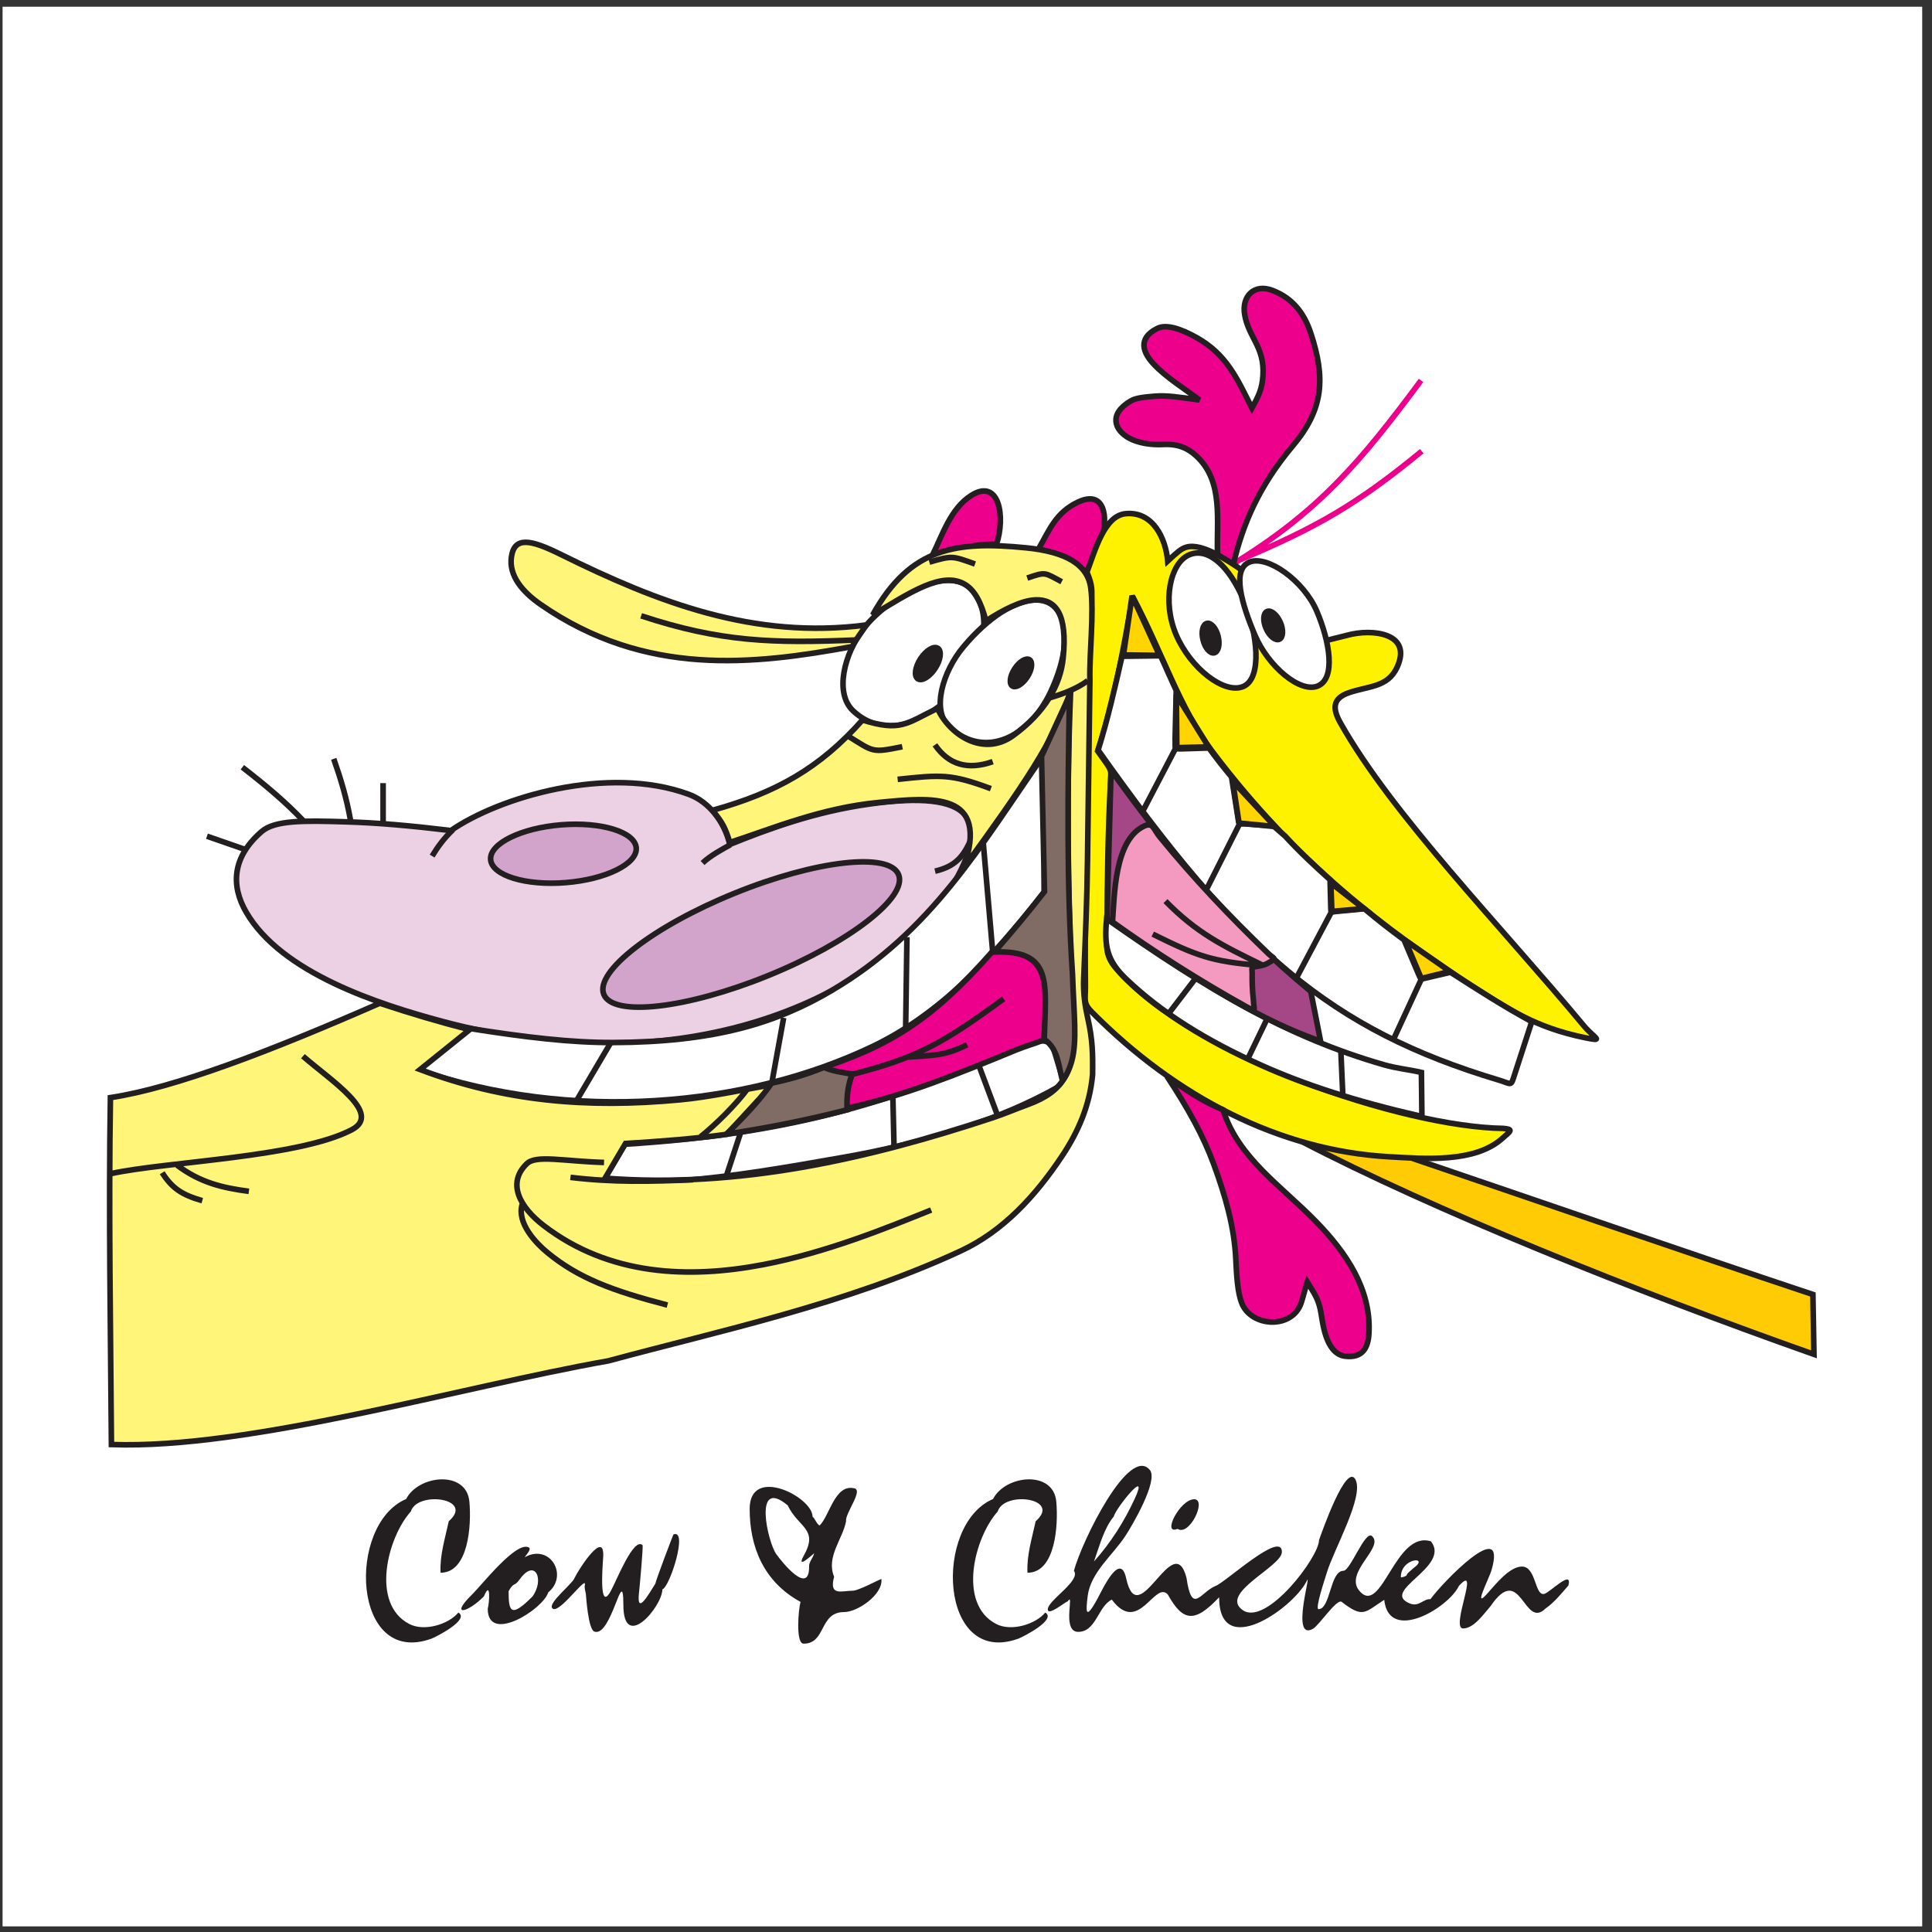 <?xml version="1.0" encoding="UTF-8"?>
<svg xmlns="http://www.w3.org/2000/svg" xmlns:xlink="http://www.w3.org/1999/xlink" width="194pt" height="194pt" viewBox="0 0 194 194" version="1.1">
<rect x="0" y="0" width="194" height="194" fill="#333333" stroke="none"/>
<g id="surface1">
<path style=" stroke:none;fill-rule:evenodd;fill:rgb(100%,100%,100%);fill-opacity:1;" d="M 0.258 0.676 L 193.016 0.676 L 193.016 193.434 L 0.258 193.434 L 0.258 0.676 "/>
<path style="fill:none;stroke-width:5.638;stroke-linecap:butt;stroke-linejoin:miter;stroke:rgb(92.499%,0%,54.9%);stroke-opacity:1;stroke-miterlimit:2.613;" d="M 1238.737 1374.036 C 1325.09 1426.919 1366.783 1477.106 1426.942 1557.975 M 1245.529 1378.062 C 1322.123 1410.23 1363.66 1434.268 1427.645 1486.917 " transform="matrix(0.1,0,0,-0.1,0,194)"/>
<path style=" stroke:none;fill-rule:evenodd;fill:rgb(92.499%,0%,54.9%);fill-opacity:1;" d="M 104.32 55.262 C 105.465 53.246 106.086 51.566 108.281 50.516 C 112.004 48.734 111.461 54.551 109.129 57.453 C 107.898 57.027 106.746 55.516 104.32 55.262 "/>
<path style="fill:none;stroke-width:5.638;stroke-linecap:butt;stroke-linejoin:miter;stroke:rgb(13.699%,12.199%,12.5%);stroke-opacity:1;stroke-miterlimit:2.613;" d="M 1042.567 1388.224 C 1054.005 1408.393 1060.213 1425.161 1082.191 1435.714 C 1119.356 1453.537 1113.93 1395.338 1090.624 1366.297 C 1078.327 1370.557 1066.81 1385.683 1042.567 1388.224 Z M 1042.567 1388.224 " transform="matrix(0.1,0,0,-0.1,0,194)"/>
<path style=" stroke:none;fill-rule:evenodd;fill:rgb(100%,79.599%,1.599%);fill-opacity:1;" d="M 141.688 116.285 C 155.039 120.812 168.777 125.57 182.152 130.023 L 182.258 136.031 C 163.984 129.578 143.945 121.516 130.762 114.652 L 141.688 116.285 "/>
<path style="fill:none;stroke-width:5.638;stroke-linecap:butt;stroke-linejoin:miter;stroke:rgb(13.699%,12.199%,12.5%);stroke-opacity:1;stroke-miterlimit:2.613;" d="M 1416.011 777.62 C 1549.485 732.319 1686.745 684.712 1820.413 640.154 L 1821.467 580.039 C 1638.844 644.609 1438.576 725.283 1306.82 793.958 Z M 1416.011 777.62 " transform="matrix(0.1,0,0,-0.1,0,194)"/>
<path style=" stroke:none;fill-rule:evenodd;fill:rgb(100%,94.899%,0%);fill-opacity:1;" d="M 133.238 64.398 L 135.379 63.863 C 137.91 63.172 141.965 63.656 140.363 67.098 C 139.422 69.121 137.477 68.949 135.508 69.641 C 133.867 70.215 133.875 71.238 134.676 72.656 C 139.879 81.891 150.793 93.027 159.148 103.07 C 160.168 104.293 161.324 104.684 159.215 104.246 C 154.281 103.219 151.656 101.5 147.031 98.488 C 136.77 91.801 128.906 84.953 121.719 75.422 C 118.555 71.223 116.766 65.586 113.809 60.004 C 112.848 65.352 111.973 70.453 110.289 75.484 L 111.137 76.672 C 111.758 77.539 111.625 77.645 111.574 78.723 C 111.34 83.492 111.242 88.258 111.258 93.027 C 111.227 94.895 110.895 95.852 112.137 97.297 C 119.742 106.137 141.039 113.223 151.023 113.355 C 152.141 113.445 151.762 113.633 150.938 114.367 C 148.168 116.828 143.18 116.406 139.562 116.203 C 128.57 115.582 118.211 110.234 109.715 101.688 C 108.809 100.781 109.062 100.43 109.055 99.148 C 108.957 86.305 109.105 73.719 109.656 60.867 C 109.723 59.363 109.801 58.914 109.203 57.535 C 110.047 55.324 110.953 51.871 113.094 51.668 C 115.852 51.406 117.121 54.152 117.328 56.418 C 118.277 55.551 118.648 55.188 119.203 55.027 C 122.375 54.098 130.512 62.238 133.238 64.398 "/>
<path style="fill:none;stroke-width:5.638;stroke-linecap:butt;stroke-linejoin:miter;stroke:rgb(13.699%,12.199%,12.5%);stroke-opacity:1;stroke-miterlimit:2.613;" d="M 1331.571 1296.801 L 1352.964 1302.156 C 1378.261 1309.075 1418.783 1304.228 1402.777 1269.793 C 1393.369 1249.546 1373.928 1251.266 1354.252 1244.348 C 1337.856 1238.602 1337.934 1228.322 1345.937 1214.173 C 1397.936 1121.774 1507.01 1010.339 1590.514 909.848 C 1600.703 897.614 1612.259 893.706 1591.178 898.083 C 1541.872 908.363 1515.638 925.561 1469.416 955.696 C 1366.862 1022.612 1288.277 1091.13 1216.445 1186.539 C 1184.824 1228.518 1166.944 1284.919 1137.392 1340.773 C 1127.789 1287.264 1119.044 1236.179 1102.218 1185.875 L 1110.69 1173.993 C 1116.897 1165.316 1115.57 1164.221 1115.062 1153.472 C 1112.72 1105.748 1111.744 1058.063 1111.9 1010.339 C 1111.588 991.656 1108.269 982.08 1120.684 967.618 C 1196.731 879.166 1409.531 808.263 1509.314 806.934 C 1520.479 806.035 1516.692 804.159 1508.455 796.811 C 1480.776 772.187 1430.924 776.408 1394.774 778.44 C 1284.919 784.655 1181.389 838.164 1096.441 923.685 C 1087.423 932.714 1089.96 936.271 1089.882 949.091 C 1088.906 1077.606 1090.39 1203.542 1095.894 1332.135 C 1096.558 1347.144 1097.338 1351.678 1091.405 1365.476 C 1099.798 1387.599 1108.855 1422.151 1130.287 1424.183 C 1157.809 1426.802 1170.497 1399.325 1172.566 1376.655 C 1182.052 1385.332 1185.761 1388.967 1191.305 1390.569 C 1223.004 1399.872 1304.322 1318.416 1331.571 1296.801 Z M 1331.571 1296.801 " transform="matrix(0.1,0,0,-0.1,0,194)"/>
<path style=" stroke:none;fill-rule:evenodd;fill:rgb(92.499%,0%,54.9%);fill-opacity:1;" d="M 123.926 56.73 C 124.859 52.73 126.516 48.871 129.895 44.859 C 133.02 41.148 133.18 38.027 131.703 33.562 C 131.082 31.68 129.984 30.074 127.844 29.258 C 126.023 28.562 124.746 29.828 125.059 31.684 C 125.445 33.984 127.07 34.918 126.898 37.773 C 126.816 39.18 126.441 39.883 125.789 41.07 C 124.27 38.027 123.219 35.656 120.184 33.969 C 118.637 33.109 117.172 32.617 116.262 33.082 C 114.242 34.109 114.879 35.539 115.902 36.645 C 117.133 37.973 119.062 39.156 120.512 40.258 C 118.516 39.984 117.27 39.77 115.961 39.883 C 114.809 39.98 114.102 40.066 113.613 40.352 C 111.336 41.684 111.992 43.301 113.461 44.094 C 114.367 44.582 115.672 44.785 116.875 44.723 C 118.387 44.645 119.363 45.105 120.195 45.871 C 122.977 48.43 122.203 52.375 122.34 55.781 L 123.926 56.73 "/>
<path style="fill:none;stroke-width:5.638;stroke-linecap:butt;stroke-linejoin:miter;stroke:rgb(13.699%,12.199%,12.5%);stroke-opacity:1;stroke-miterlimit:2.613;" d="M 1238.502 1373.528 C 1247.833 1413.552 1264.385 1452.169 1298.153 1492.311 C 1329.384 1529.442 1330.985 1560.672 1316.228 1605.387 C 1310.021 1624.187 1299.051 1640.252 1277.658 1648.421 C 1259.466 1655.378 1246.739 1642.714 1249.824 1624.148 C 1253.688 1601.127 1269.928 1591.785 1268.211 1563.174 C 1267.391 1549.142 1263.643 1542.145 1257.124 1530.224 C 1241.938 1560.672 1231.436 1584.398 1201.103 1601.283 C 1185.644 1609.882 1171.004 1614.807 1161.947 1610.155 C 1141.764 1599.876 1148.089 1585.531 1158.356 1574.509 C 1170.614 1561.22 1189.899 1549.376 1204.383 1538.354 C 1184.434 1541.09 1171.98 1543.24 1158.902 1542.106 C 1147.386 1541.129 1140.32 1540.269 1135.44 1537.416 C 1112.681 1524.088 1119.239 1507.906 1133.918 1499.971 C 1142.975 1495.086 1156.014 1493.014 1168.037 1493.679 C 1183.145 1494.46 1192.905 1489.848 1201.259 1482.148 C 1229.016 1456.586 1221.286 1417.109 1222.614 1383.026 Z M 1238.502 1373.528 " transform="matrix(0.1,0,0,-0.1,0,194)"/>
<path style=" stroke:none;fill-rule:evenodd;fill:rgb(100%,100%,100%);fill-opacity:1;" d="M 119.48 55.797 C 121.402 54.98 123.52 56.969 124.945 60.312 C 126.371 63.652 126.844 68.191 124.922 69.008 C 123.004 69.824 119.598 67.16 118.172 63.816 C 116.746 60.477 117.559 56.613 119.48 55.797 "/>
<path style="fill:none;stroke-width:5.638;stroke-linecap:butt;stroke-linejoin:miter;stroke:rgb(13.699%,12.199%,12.5%);stroke-opacity:1;stroke-miterlimit:2.613;" d="M 1194.076 1382.869 C 1213.283 1391.038 1234.481 1371.143 1248.691 1337.686 C 1262.941 1304.267 1267.664 1258.849 1248.457 1250.68 C 1229.289 1242.472 1195.247 1269.168 1180.998 1302.625 C 1166.788 1336.044 1174.908 1374.7 1194.076 1382.869 Z M 1194.076 1382.869 " transform="matrix(0.1,0,0,-0.1,0,194)"/>
<path style=" stroke:none;fill-rule:evenodd;fill:rgb(100%,100%,100%);fill-opacity:1;" d="M 125.516 56.535 C 127.301 55.773 130.988 58.363 132.312 61.469 C 133.633 64.57 134.203 68.195 132.422 68.953 C 130.637 69.715 127.422 66.988 126.102 63.887 C 124.777 60.781 123.73 57.293 125.516 56.535 "/>
<path style="fill:none;stroke-width:5.638;stroke-linecap:butt;stroke-linejoin:miter;stroke:rgb(13.699%,12.199%,12.5%);stroke-opacity:1;stroke-miterlimit:2.613;" d="M 1254.391 1375.482 C 1272.232 1383.104 1309.084 1357.19 1322.318 1326.116 C 1335.513 1295.082 1341.213 1258.81 1323.411 1251.227 C 1305.571 1243.605 1273.442 1270.887 1260.247 1301.922 C 1247.013 1332.995 1236.589 1367.899 1254.391 1375.482 Z M 1254.391 1375.482 " transform="matrix(0.1,0,0,-0.1,0,194)"/>
<path style=" stroke:none;fill-rule:evenodd;fill:rgb(13.699%,12.199%,12.5%);fill-opacity:1;" d="M 121.258 62.68 C 121.676 62.574 122.184 63.152 122.387 63.965 C 122.594 64.777 122.422 65.523 122.008 65.629 C 121.59 65.734 121.086 65.156 120.879 64.348 C 120.672 63.535 120.844 62.785 121.258 62.68 "/>
<path style="fill:none;stroke-width:5.638;stroke-linecap:butt;stroke-linejoin:miter;stroke:rgb(13.699%,12.199%,12.5%);stroke-opacity:1;stroke-miterlimit:2.613;" d="M 1211.878 1313.999 C 1216.016 1315.055 1221.091 1309.27 1223.121 1301.14 C 1225.19 1293.01 1223.472 1285.545 1219.334 1284.489 C 1215.157 1283.434 1210.082 1289.219 1208.052 1297.349 C 1205.983 1305.479 1207.701 1312.944 1211.878 1313.999 Z M 1211.878 1313.999 " transform="matrix(0.1,0,0,-0.1,0,194)"/>
<path style=" stroke:none;fill-rule:evenodd;fill:rgb(13.699%,12.199%,12.5%);fill-opacity:1;" d="M 127.309 61.484 C 127.703 61.312 128.297 61.797 128.637 62.562 C 128.973 63.328 128.93 64.098 128.535 64.27 C 128.145 64.441 127.547 63.957 127.211 63.188 C 126.871 62.422 126.914 61.656 127.309 61.484 "/>
<path style="fill:none;stroke-width:5.638;stroke-linecap:butt;stroke-linejoin:miter;stroke:rgb(13.699%,12.199%,12.5%);stroke-opacity:1;stroke-miterlimit:2.613;" d="M 1272.31 1325.96 C 1276.253 1327.719 1282.187 1322.833 1285.583 1315.172 C 1288.94 1307.511 1288.511 1299.811 1284.568 1298.091 C 1280.664 1296.372 1274.691 1301.218 1271.334 1308.918 C 1267.937 1316.579 1268.406 1324.24 1272.31 1325.96 Z M 1272.31 1325.96 " transform="matrix(0.1,0,0,-0.1,0,194)"/>
<path style=" stroke:none;fill-rule:evenodd;fill:rgb(100%,100%,100%);fill-opacity:1;" d="M 111.191 92.32 C 121.426 99.527 129.426 104.215 139.07 106.977 C 140.348 107.344 141.461 107.43 142.816 107.738 L 142.867 112.16 C 136.066 110.598 131.141 108.988 126.781 107.043 C 121.16 104.535 116.688 101.734 113.156 98.367 C 111.223 96.527 110.922 95.078 111.191 92.32 "/>
<path style="fill:none;stroke-width:5.638;stroke-linecap:butt;stroke-linejoin:miter;stroke:rgb(13.699%,12.199%,12.5%);stroke-opacity:1;stroke-miterlimit:2.613;" d="M 1111.236 1017.374 C 1213.518 945.299 1293.508 898.396 1389.855 870.762 C 1402.621 867.088 1413.747 866.228 1427.293 863.14 L 1427.801 818.895 C 1359.835 834.529 1310.607 850.633 1267.04 870.098 C 1210.863 895.191 1166.203 923.216 1130.873 956.908 C 1111.549 975.318 1108.543 989.819 1111.236 1017.374 Z M 1111.236 1017.374 " transform="matrix(0.1,0,0,-0.1,0,194)"/>
<path style="fill:none;stroke-width:5.638;stroke-linecap:butt;stroke-linejoin:miter;stroke:rgb(13.699%,12.199%,12.5%);stroke-opacity:1;stroke-miterlimit:2.613;" d="M 1200.362 957.377 L 1174.01 922.903 M 1272.154 916.532 L 1253.415 877.719 M 1346.405 884.638 L 1348.396 840.001 " transform="matrix(0.1,0,0,-0.1,0,194)"/>
<path style=" stroke:none;fill-rule:evenodd;fill:rgb(100%,100%,100%);fill-opacity:1;" d="M 152.195 107.906 L 153.906 102.645 C 151.148 101.16 148.496 99.457 145.738 97.688 L 143.262 98.266 C 142.676 98.402 142.805 98.445 142.531 97.887 L 141.062 94.434 C 139.738 93.461 138.41 92.426 137.086 91.312 L 134.266 91.578 C 133.719 91.633 133.727 91.785 133.711 91.211 L 133.641 88.406 C 132.137 87.055 130.633 85.668 129.129 84.031 L 127.93 82.992 L 125.051 82.793 C 124.297 82.852 124.5 82.664 124.344 81.914 L 123.734 78.086 C 122.98 77.184 122.223 76.223 121.465 75.18 L 118.852 75.262 C 117.844 75.293 118.129 75.242 118.07 74.273 L 118.18 69.418 C 117.922 68.836 117.656 68.246 117.379 67.645 C 117.105 67.047 116.898 66.543 116.605 65.926 L 112.734 65.977 C 111.996 69.191 111.312 72.246 110.332 75.391 C 124.633 95.602 133.613 103.426 150.637 108.523 C 151.922 108.906 151.777 109.195 152.195 107.906 "/>
<path style="fill:none;stroke-width:5.638;stroke-linecap:butt;stroke-linejoin:miter;stroke:rgb(13.699%,12.199%,12.5%);stroke-opacity:1;stroke-miterlimit:2.613;" d="M 1521.025 861.46 L 1538.124 914.109 C 1510.563 928.961 1484.056 946.042 1456.494 963.709 L 1431.744 957.924 C 1425.888 956.556 1427.176 956.126 1424.444 961.716 L 1409.804 996.268 C 1396.531 1006 1383.258 1016.358 1370.024 1027.498 L 1341.838 1024.801 C 1336.372 1024.293 1336.45 1022.768 1336.294 1028.514 L 1335.592 1056.578 C 1320.562 1070.102 1305.532 1083.977 1290.502 1100.354 L 1278.517 1110.751 L 1249.745 1112.745 C 1242.211 1112.158 1244.241 1114.034 1242.679 1121.539 L 1236.628 1159.843 C 1229.055 1168.872 1221.481 1178.488 1213.908 1188.924 L 1187.791 1188.103 C 1177.758 1187.79 1180.569 1188.298 1179.983 1197.992 L 1181.115 1246.576 C 1178.539 1252.4 1175.845 1258.302 1173.073 1264.321 C 1170.341 1270.301 1168.272 1275.343 1165.344 1281.519 L 1126.696 1281.011 C 1119.317 1248.843 1112.446 1218.277 1102.648 1186.813 C 1245.568 984.581 1335.318 906.291 1505.488 855.284 C 1518.293 851.453 1516.848 848.561 1521.025 861.46 Z M 1521.025 861.46 " transform="matrix(0.1,0,0,-0.1,0,194)"/>
<path style="fill:none;stroke-width:5.638;stroke-linecap:butt;stroke-linejoin:miter;stroke:rgb(13.699%,12.199%,12.5%);stroke-opacity:1;stroke-miterlimit:2.613;" d="M 1180.608 1188.806 L 1147.503 1125.448 M 1244.827 1112.94 L 1210.98 1045.907 M 1336.841 1024.097 L 1301.706 957.846 M 1427.254 956.869 L 1398.834 895.425 " transform="matrix(0.1,0,0,-0.1,0,194)"/>
<path style=" stroke:none;fill-rule:evenodd;fill:rgb(100%,83.099%,0%);fill-opacity:1;" d="M 112.879 65.844 L 113.746 59.906 L 116.5 65.891 L 112.879 65.844 "/>
<path style="fill:none;stroke-width:5.638;stroke-linecap:butt;stroke-linejoin:miter;stroke:rgb(13.699%,12.199%,12.5%);stroke-opacity:1;stroke-miterlimit:2.613;" d="M 1128.101 1282.379 L 1136.768 1341.751 L 1164.29 1281.871 Z M 1128.101 1282.379 " transform="matrix(0.1,0,0,-0.1,0,194)"/>
<path style=" stroke:none;fill-rule:evenodd;fill:rgb(100%,83.099%,0%);fill-opacity:1;" d="M 118.191 69.848 L 118.238 75.152 L 121.43 75.059 L 118.191 69.848 "/>
<path style="fill:none;stroke-width:5.638;stroke-linecap:butt;stroke-linejoin:miter;stroke:rgb(13.699%,12.199%,12.5%);stroke-opacity:1;stroke-miterlimit:2.613;" d="M 1181.194 1242.276 L 1181.701 1189.197 L 1213.557 1190.135 Z M 1181.194 1242.276 " transform="matrix(0.1,0,0,-0.1,0,194)"/>
<path style=" stroke:none;fill-rule:evenodd;fill:rgb(100%,83.099%,0%);fill-opacity:1;" d="M 123.855 78.516 L 124.492 82.715 L 128.105 83.066 L 123.855 78.516 "/>
<path style="fill:none;stroke-width:5.638;stroke-linecap:butt;stroke-linejoin:miter;stroke:rgb(13.699%,12.199%,12.5%);stroke-opacity:1;stroke-miterlimit:2.613;" d="M 1237.8 1155.544 L 1244.163 1113.526 L 1280.274 1110.009 Z M 1237.8 1155.544 " transform="matrix(0.1,0,0,-0.1,0,194)"/>
<path style=" stroke:none;fill-rule:evenodd;fill:rgb(100%,83.099%,0%);fill-opacity:1;" d="M 133.711 88.727 L 133.816 91.578 L 137.023 91.297 L 133.711 88.727 "/>
<path style="fill:none;stroke-width:5.638;stroke-linecap:butt;stroke-linejoin:miter;stroke:rgb(13.699%,12.199%,12.5%);stroke-opacity:1;stroke-miterlimit:2.613;" d="M 1336.294 1053.373 L 1337.387 1024.84 L 1369.399 1027.654 Z M 1336.294 1053.373 " transform="matrix(0.1,0,0,-0.1,0,194)"/>
<path style=" stroke:none;fill-rule:evenodd;fill:rgb(100%,83.099%,0%);fill-opacity:1;" d="M 141.18 94.469 L 142.797 98.309 L 145.688 97.605 L 141.18 94.469 "/>
<path style="fill:none;stroke-width:5.638;stroke-linecap:butt;stroke-linejoin:miter;stroke:rgb(13.699%,12.199%,12.5%);stroke-opacity:1;stroke-miterlimit:2.613;" d="M 1410.936 995.916 L 1427.137 957.494 L 1455.987 964.53 Z M 1410.936 995.916 " transform="matrix(0.1,0,0,-0.1,0,194)"/>
<path style=" stroke:none;fill-rule:evenodd;fill:rgb(92.499%,0%,54.9%);fill-opacity:1;" d="M 117.246 108.121 C 119.379 111.359 120.887 114.059 121.969 117 C 123.102 120.09 124.016 123.23 124.168 126.465 C 124.254 128.293 124.355 129.77 124.738 130.816 C 125.645 133.324 129.852 133.559 130.738 130.848 C 130.926 130.285 131.09 129.594 131.352 128.773 C 131.641 129.238 131.871 129.613 132.051 129.926 C 132.746 131.133 132.699 132.004 132.977 133.277 C 133.352 135.023 134.066 136.074 135.105 136.211 C 136.914 136.453 137.465 135.363 137.543 133.945 C 137.789 129.539 135.289 125.84 132.211 122.688 C 128.754 119.141 124.414 116.324 122.887 111.488 C 120.852 110.664 118.969 109.414 117.246 108.121 "/>
<path style="fill:none;stroke-width:5.638;stroke-linecap:butt;stroke-linejoin:miter;stroke:rgb(13.699%,12.199%,12.5%);stroke-opacity:1;stroke-miterlimit:2.613;" d="M 1171.746 859.31 C 1193.022 826.907 1208.169 799.899 1218.944 770.467 C 1230.265 739.55 1239.439 708.124 1240.923 675.761 C 1241.782 657.469 1242.797 642.694 1246.622 632.219 C 1255.679 607.126 1297.724 604.781 1306.625 631.906 C 1308.46 637.535 1310.099 644.453 1312.715 652.661 C 1315.604 648.01 1317.907 644.258 1319.703 641.131 C 1326.652 629.053 1326.183 620.376 1328.955 607.595 C 1332.703 590.162 1339.847 579.609 1350.231 578.241 C 1368.306 575.818 1373.771 586.723 1374.591 600.911 C 1377.09 645 1352.066 682.015 1321.303 713.557 C 1286.754 749.048 1243.382 777.229 1228.118 825.618 C 1207.818 833.865 1188.962 846.372 1171.746 859.31 Z M 1171.746 859.31 " transform="matrix(0.1,0,0,-0.1,0,194)"/>
<path style=" stroke:none;fill-rule:evenodd;fill:rgb(64.699%,27.8%,52.499%);fill-opacity:1;" d="M 132.688 104.605 L 131.699 99.609 C 124.066 93.34 117.941 86.203 111.633 77.418 L 111.227 92.289 C 118.496 97.094 124.926 101.891 132.688 104.605 "/>
<path style="fill:none;stroke-width:5.638;stroke-linecap:butt;stroke-linejoin:miter;stroke:rgb(13.699%,12.199%,12.5%);stroke-opacity:1;stroke-miterlimit:2.613;" d="M 1326.066 894.487 L 1316.189 944.479 C 1239.908 1007.212 1178.695 1078.622 1115.648 1166.527 L 1111.588 1017.726 C 1184.239 969.65 1248.496 921.652 1326.066 894.487 Z M 1326.066 894.487 " transform="matrix(0.1,0,0,-0.1,0,194)"/>
<path style=" stroke:none;fill-rule:evenodd;fill:rgb(95.699%,60.399%,75.699%);fill-opacity:1;" d="M 114.953 83.02 C 111.977 84.414 111.977 89.953 111.777 92.637 C 115.891 95.59 120.605 98.586 125.281 101.176 C 126.293 101.734 125.969 101.477 125.934 100.434 C 125.828 99.547 125.805 98.664 125.812 97.781 C 125.816 97.32 125.664 97.191 126.129 97.125 C 126.914 97.004 127.152 96.938 127.66 96.617 C 128.27 96.238 127.957 96.316 127.453 95.836 C 123.441 91.969 120.035 88.387 116.508 84.082 C 115.887 83.324 115.855 82.594 114.953 83.02 "/>
<path style="fill:none;stroke-width:5.638;stroke-linecap:butt;stroke-linejoin:miter;stroke:rgb(13.699%,12.199%,12.5%);stroke-opacity:1;stroke-miterlimit:2.613;" d="M 1148.83 1110.478 C 1119.083 1096.524 1119.083 1041.061 1117.092 1014.247 C 1158.2 984.698 1205.358 954.719 1252.049 928.805 C 1262.16 923.216 1258.92 925.795 1258.568 936.231 C 1257.514 945.104 1257.28 953.937 1257.358 962.771 C 1257.436 967.383 1255.875 968.673 1260.52 969.337 C 1268.367 970.549 1270.787 971.214 1275.823 974.419 C 1281.913 978.21 1278.829 977.467 1273.793 982.236 C 1233.662 1020.931 1199.62 1056.773 1164.368 1099.846 C 1158.161 1107.429 1157.887 1114.738 1148.83 1110.478 Z M 1148.83 1110.478 " transform="matrix(0.1,0,0,-0.1,0,194)"/>
<path style="fill:none;stroke-width:5.638;stroke-linecap:butt;stroke-linejoin:miter;stroke:rgb(13.699%,12.199%,12.5%);stroke-opacity:1;stroke-miterlimit:2.613;" d="M 1267.508 970.979 C 1227.064 990.639 1201.416 1003.421 1170.302 1035.159 M 1157.497 1002.013 C 1200.869 980.555 1216.406 974.419 1264.463 970.627 " transform="matrix(0.1,0,0,-0.1,0,194)"/>
<path style=" stroke:none;fill-rule:evenodd;fill:rgb(92.499%,0%,54.9%);fill-opacity:1;" d="M 93.68 55.855 C 94.703 53.777 95.512 51.168 97.562 49.852 C 100.41 48.02 101.039 51.996 100.113 54.762 C 98.273 54.609 95.965 55.281 93.68 55.855 "/>
<path style="fill:none;stroke-width:5.638;stroke-linecap:butt;stroke-linejoin:miter;stroke:rgb(13.699%,12.199%,12.5%);stroke-opacity:1;stroke-miterlimit:2.613;" d="M 936.226 1382.283 C 946.454 1403.077 954.535 1429.186 975.03 1442.358 C 1003.528 1460.651 1009.814 1420.939 1000.562 1393.266 C 982.135 1394.712 959.063 1388.029 936.226 1382.283 Z M 936.226 1382.283 " transform="matrix(0.1,0,0,-0.1,0,194)"/>
<path style=" stroke:none;fill-rule:evenodd;fill:rgb(100%,100%,100%);fill-opacity:1;" d="M 86.766 63.203 C 84.797 65.762 83.836 69.684 85.715 71.449 C 91.789 77.152 101.988 65.379 97.926 59.621 C 95.66 56.406 89.242 59.977 86.766 63.203 "/>
<path style="fill:none;stroke-width:5.638;stroke-linecap:butt;stroke-linejoin:miter;stroke:rgb(13.699%,12.199%,12.5%);stroke-opacity:1;stroke-miterlimit:2.613;" d="M 867.127 1308.762 C 847.452 1283.16 837.848 1243.918 856.626 1226.251 C 917.37 1169.185 1019.261 1286.991 978.7 1344.604 C 956.018 1376.772 891.878 1341.047 867.127 1308.762 Z M 867.127 1308.762 " transform="matrix(0.1,0,0,-0.1,0,194)"/>
<path style=" stroke:none;fill-rule:evenodd;fill:rgb(100%,100%,100%);fill-opacity:1;" d="M 96.797 65.031 C 94.723 67.508 93.512 71.465 95.449 73.16 C 99.059 76.32 103.406 74.066 105.539 69.602 C 106.344 67.922 106.855 66.172 106.953 64.801 C 107.387 58.609 101.867 58.988 96.797 65.031 "/>
<path style="fill:none;stroke-width:5.638;stroke-linecap:butt;stroke-linejoin:miter;stroke:rgb(13.699%,12.199%,12.5%);stroke-opacity:1;stroke-miterlimit:2.613;" d="M 967.379 1290.47 C 946.649 1265.728 934.547 1226.095 953.949 1209.131 C 989.982 1177.51 1033.432 1200.063 1054.747 1244.739 C 1062.789 1261.546 1067.903 1279.056 1068.879 1292.776 C 1073.213 1354.727 1018.051 1350.936 967.379 1290.47 Z M 967.379 1290.47 " transform="matrix(0.1,0,0,-0.1,0,194)"/>
<path style=" stroke:none;fill-rule:evenodd;fill:rgb(13.699%,12.199%,12.5%);fill-opacity:1;" d="M 92.223 68.238 C 92.629 68.504 93.41 68.031 93.961 67.188 C 94.516 66.344 94.633 65.438 94.227 65.176 C 93.824 64.91 93.043 65.383 92.488 66.227 C 91.938 67.07 91.82 67.973 92.223 68.238 "/>
<path style="fill:none;stroke-width:5.638;stroke-linecap:butt;stroke-linejoin:miter;stroke:rgb(13.699%,12.199%,12.5%);stroke-opacity:1;stroke-miterlimit:2.613;" d="M 921.664 1258.38 C 925.724 1255.722 933.532 1260.451 939.037 1268.894 C 944.58 1277.337 945.751 1286.405 941.73 1289.023 C 937.67 1291.681 929.862 1286.952 924.319 1278.509 C 918.815 1270.067 917.643 1261.038 921.664 1258.38 Z M 921.664 1258.38 " transform="matrix(0.1,0,0,-0.1,0,194)"/>
<path style=" stroke:none;fill-rule:evenodd;fill:rgb(13.699%,12.199%,12.5%);fill-opacity:1;" d="M 101.719 68.961 C 102.066 69.188 102.738 68.781 103.215 68.055 C 103.688 67.328 103.789 66.555 103.441 66.324 C 103.094 66.098 102.422 66.504 101.945 67.23 C 101.473 67.953 101.371 68.73 101.719 68.961 "/>
<path style="fill:none;stroke-width:5.638;stroke-linecap:butt;stroke-linejoin:miter;stroke:rgb(13.699%,12.199%,12.5%);stroke-opacity:1;stroke-miterlimit:2.613;" d="M 1016.567 1251.149 C 1020.042 1248.882 1026.756 1252.947 1031.519 1260.217 C 1036.243 1267.448 1037.258 1275.226 1033.783 1277.532 C 1030.309 1279.799 1023.594 1275.734 1018.871 1268.464 C 1014.108 1261.233 1013.093 1253.455 1016.567 1251.149 Z M 1016.567 1251.149 " transform="matrix(0.1,0,0,-0.1,0,194)"/>
<path style=" stroke:none;fill-rule:evenodd;fill:rgb(92.2%,81.599%,89.4%);fill-opacity:1;" d="M 73.328 84.859 C 72.773 82.543 71.207 80.57 69.219 79.836 C 61.066 76.828 50.098 80.145 45.309 83.465 C 41.18 82.977 37.984 82.688 34.719 82.59 C 30.574 82.465 27.625 82.41 26.289 83.566 C 23.32 86.137 23.188 88.992 24.738 91.66 C 28.273 97.746 38.004 100.898 44.508 102.633 C 67.539 108.781 86.445 101.301 94.938 90.215 C 100.309 81.988 97.465 79.395 87.426 80.793 C 81.824 81.574 77.141 83.324 73.328 84.859 "/>
<path style="fill:none;stroke-width:5.638;stroke-linecap:butt;stroke-linejoin:miter;stroke:rgb(13.699%,12.199%,12.5%);stroke-opacity:1;stroke-miterlimit:2.613;" d="M 732.834 1092.068 C 727.291 1115.246 711.636 1134.985 691.766 1142.333 C 610.292 1172.429 500.71 1139.245 452.81 1106.022 C 411.546 1110.947 379.612 1113.8 346.976 1114.777 C 305.556 1116.028 276.082 1116.575 262.73 1105.006 C 233.061 1079.287 231.734 1050.715 247.232 1024.019 C 282.562 963.084 379.807 931.58 444.807 914.226 C 674.979 852.704 863.926 927.554 948.796 1038.481 C 1002.474 1120.796 974.093 1146.75 873.725 1132.757 C 817.743 1124.94 770.936 1107.429 732.834 1092.068 Z M 732.834 1092.068 " transform="matrix(0.1,0,0,-0.1,0,194)"/>
<path style="fill:none;stroke-width:5.638;stroke-linecap:butt;stroke-linejoin:miter;stroke:rgb(13.699%,12.199%,12.5%);stroke-opacity:1;stroke-miterlimit:2.613;" d="M 454.879 1106.921 C 445.744 1098.283 439.146 1089.058 433.915 1080.381 M 733.42 1091.755 C 725.651 1087.495 713.237 1080.811 705.468 1073.424 M 975.538 1098.517 C 967.613 1079.365 958.907 1069.945 938.919 1065.216 " transform="matrix(0.1,0,0,-0.1,0,194)"/>
<path style=" stroke:none;fill-rule:evenodd;fill:rgb(82.399%,63.899%,79.599%);fill-opacity:1;" d="M 73.793 89.762 C 65.637 93.074 59.738 97.633 60.664 99.91 C 61.594 102.184 69 101.344 77.16 98.031 C 85.316 94.719 91.211 90.164 90.285 87.887 C 89.359 85.609 81.949 86.453 73.793 89.762 "/>
<path style="fill:none;stroke-width:5.638;stroke-linecap:butt;stroke-linejoin:miter;stroke:rgb(13.699%,12.199%,12.5%);stroke-opacity:1;stroke-miterlimit:2.613;" d="M 737.48 1043.015 C 655.967 1009.87 597.058 964.256 606.31 941.469 C 615.562 918.682 689.579 927.124 771.131 960.269 C 852.644 993.415 911.553 1038.989 902.301 1061.776 C 893.049 1084.563 818.993 1076.121 737.48 1043.015 Z M 737.48 1043.015 " transform="matrix(0.1,0,0,-0.1,0,194)"/>
<path style=" stroke:none;fill-rule:evenodd;fill:rgb(82.399%,63.899%,79.599%);fill-opacity:1;" d="M 56.379 82.891 C 60.406 82.57 63.797 83.605 63.926 85.203 C 64.055 86.801 60.875 88.367 56.844 88.691 C 52.816 89.016 49.422 87.977 49.297 86.379 C 49.168 84.781 52.348 83.215 56.379 82.891 "/>
<path style="fill:none;stroke-width:5.638;stroke-linecap:butt;stroke-linejoin:miter;stroke:rgb(13.699%,12.199%,12.5%);stroke-opacity:1;stroke-miterlimit:2.613;" d="M 563.445 1111.767 C 603.694 1114.973 637.58 1104.615 638.868 1088.628 C 640.156 1072.642 608.379 1056.969 568.091 1053.724 C 527.842 1050.48 493.956 1060.877 492.668 1076.864 C 491.38 1092.811 523.157 1108.523 563.445 1111.767 Z M 563.445 1111.767 " transform="matrix(0.1,0,0,-0.1,0,194)"/>
<path style=" stroke:none;fill-rule:evenodd;fill:rgb(100%,100%,100%);fill-opacity:1;" d="M 62.793 114.941 L 60.703 118.484 C 63.137 118.633 65.617 118.82 68.105 118.633 C 73.641 118.211 79.195 117.238 84.688 116.273 C 92.73 114.855 100.352 112.605 106.445 109.125 C 106.602 109.039 106.766 108.973 106.926 108.898 L 105.848 105.309 C 105.438 103.945 103.043 104.816 102.191 105.121 C 89.23 111.105 78.387 113.973 62.793 114.941 "/>
<path style="fill:none;stroke-width:5.638;stroke-linecap:butt;stroke-linejoin:miter;stroke:rgb(13.699%,12.199%,12.5%);stroke-opacity:1;stroke-miterlimit:2.613;" d="M 627.547 791.065 L 606.661 755.614 C 630.982 754.129 655.772 752.253 680.639 754.129 C 735.957 758.35 791.47 768.083 846.359 777.776 C 926.739 791.925 1002.904 814.439 1063.804 849.265 C 1065.366 850.125 1067.005 850.789 1068.606 851.532 L 1057.831 887.452 C 1053.732 901.093 1029.802 892.377 1021.291 889.328 C 891.761 829.448 783.389 800.759 627.547 791.065 Z M 627.547 791.065 " transform="matrix(0.1,0,0,-0.1,0,194)"/>
<path style="fill:none;stroke-width:5.638;stroke-linecap:butt;stroke-linejoin:miter;stroke:rgb(13.699%,12.199%,12.5%);stroke-opacity:1;stroke-miterlimit:2.613;" d="M 743.687 802.713 L 729.321 758.976 M 896.562 839.024 L 897.734 788.29 M 982.526 871.192 L 1001.616 820.106 " transform="matrix(0.1,0,0,-0.1,0,194)"/>
<path style=" stroke:none;fill-rule:evenodd;fill:rgb(100%,100%,100%);fill-opacity:1;" d="M 47.098 103.312 L 41.918 107.438 C 57.41 112.793 74.984 111.207 87.711 105.113 C 94.32 101.949 99.574 96.473 104.91 89.621 L 105.02 75.672 C 98.516 84.98 93.656 93.578 83.535 99.531 C 77.941 102.824 71.699 104.707 61.586 104.738 C 57.316 104.75 52.801 104.215 47.098 103.312 "/>
<path style="fill:none;stroke-width:5.638;stroke-linecap:butt;stroke-linejoin:miter;stroke:rgb(13.699%,12.199%,12.5%);stroke-opacity:1;stroke-miterlimit:2.613;" d="M 470.689 907.425 L 418.924 866.15 C 573.752 812.563 749.387 828.432 876.575 889.406 C 942.628 921.066 995.135 975.865 1048.462 1044.383 L 1049.555 1184.038 C 984.556 1090.856 935.992 1004.828 834.881 945.26 C 778.939 912.311 716.555 893.471 615.484 893.158 C 572.815 893.041 527.686 898.396 470.689 907.425 Z M 470.689 907.425 " transform="matrix(0.1,0,0,-0.1,0,194)"/>
<path style="fill:none;stroke-width:5.638;stroke-linecap:butt;stroke-linejoin:miter;stroke:rgb(13.699%,12.199%,12.5%);stroke-opacity:1;stroke-miterlimit:2.613;" d="M 612.868 892.299 L 578.827 834.607 M 786.903 917.978 L 774.996 852.47 M 910.694 998.965 L 909.406 907.112 M 987.405 1092.811 L 996.853 983.604 " transform="matrix(0.1,0,0,-0.1,0,194)"/>
<path style=" stroke:none;fill-rule:evenodd;fill:rgb(92.499%,0%,54.9%);fill-opacity:1;" d="M 99.73 95.578 C 105.523 95.258 105.434 98.934 104.852 104.492 C 103.902 104.867 103.02 105.102 102.098 105.48 C 96.375 107.832 90.859 110.105 84.957 111.363 C 84.957 110.008 85.199 109.234 85.598 107.93 L 82.223 107.402 C 89.238 105.141 93.586 102.57 99.73 95.578 "/>
<path style="fill:none;stroke-width:5.638;stroke-linecap:butt;stroke-linejoin:miter;stroke:rgb(13.699%,12.199%,12.5%);stroke-opacity:1;stroke-miterlimit:2.613;" d="M 996.736 984.816 C 1054.591 988.021 1053.693 951.241 1047.876 895.621 C 1038.429 891.869 1029.567 889.523 1020.354 885.732 C 963.202 862.202 908.04 839.454 849.052 826.868 C 849.052 840.47 851.473 848.17 855.455 861.225 L 821.725 866.502 C 891.839 889.133 935.289 914.851 996.736 984.816 Z M 996.736 984.816 " transform="matrix(0.1,0,0,-0.1,0,194)"/>
<path style="fill:none;stroke-width:5.638;stroke-linecap:butt;stroke-linejoin:miter;stroke:rgb(13.699%,12.199%,12.5%);stroke-opacity:1;stroke-miterlimit:2.613;" d="M 853.698 860.678 C 920.884 877.641 946.727 892.22 1007.745 937.013 M 911.202 878.579 C 937.046 880.495 948.094 879.4 971.126 890.97 " transform="matrix(0.1,0,0,-0.1,0,194)"/>
<path style=" stroke:none;fill-rule:evenodd;fill:rgb(100%,96.1%,47.499%);fill-opacity:1;" d="M 87.043 62.84 C 75.723 64.301 66.094 60.574 56.348 55.758 C 53.312 54.258 51.676 53.918 51.383 56.027 C 51.125 57.867 52.453 59.488 54.34 60.793 C 64.867 68.074 75.691 66.828 85.621 65.004 C 86.023 64.254 86.586 63.531 87.043 62.84 "/>
<path style="fill:none;stroke-width:5.638;stroke-linecap:butt;stroke-linejoin:miter;stroke:rgb(13.699%,12.199%,12.5%);stroke-opacity:1;stroke-miterlimit:2.613;" d="M 869.899 1312.397 C 756.765 1297.779 660.535 1335.067 563.133 1383.26 C 532.8 1398.269 516.443 1401.67 513.515 1380.563 C 510.938 1362.154 524.211 1345.933 543.067 1332.878 C 648.276 1260.021 756.453 1272.49 855.728 1290.743 C 859.71 1298.248 865.332 1305.479 869.899 1312.397 Z M 869.899 1312.397 " transform="matrix(0.1,0,0,-0.1,0,194)"/>
<path style="fill:none;stroke-width:5.638;stroke-linecap:butt;stroke-linejoin:miter;stroke:rgb(13.699%,12.199%,12.5%);stroke-opacity:1;stroke-miterlimit:2.613;" d="M 643.787 1321.621 C 723.231 1295.394 775.933 1293.792 860.686 1297.427 " transform="matrix(0.1,0,0,-0.1,0,194)"/>
<path style=" stroke:none;fill-rule:evenodd;fill:rgb(100%,96.1%,47.499%);fill-opacity:1;" d="M 96.828 87.207 C 99.477 79.484 93.648 80.121 88.223 80.652 C 82.527 81.207 77.676 83.238 73.328 84.664 C 72.852 83.145 72.609 82.684 71.586 81.438 C 78.023 79.648 82.371 77.195 86.656 72.375 C 90.484 73.551 91.02 72.754 94.191 71.195 C 95.359 73.805 98.77 76.145 101.816 73.926 C 104.988 71.613 106.543 68.859 106.816 66.195 C 107.285 61.664 106.023 60.258 104.066 60.316 C 102.641 60.359 100.734 61.336 99.062 62.441 C 98.574 60.496 97.887 59.359 97.023 58.809 C 94.719 57.328 91.367 59.637 87.684 61.828 C 91.488 54.973 96.203 54.414 103.062 55.09 C 107.133 55.488 109.285 56.773 109.598 59.129 C 109.934 61.672 109.441 65.852 109.512 68.277 L 109.266 86.559 C 109.215 90.48 109.051 94.391 108.887 98.305 C 108.82 99.816 109.016 101.055 109.309 102.363 C 109.773 104.441 109.809 105.816 109.777 107.961 C 109.492 111.074 108.324 113.691 106.766 116.047 C 104.047 120.148 100.766 123.688 96.531 125.652 C 84.898 131.043 72.359 133.645 61.129 136.684 C 46.168 139.32 25.016 145.574 11.195 145.082 C 11.113 133.477 10.906 121.867 11.094 110.266 C 17.531 109.309 27.238 105.574 38.16 100.793 C 41.141 101.789 44.344 102.727 47.184 103.453 L 42.211 107.449 C 50.656 110.637 58.902 111.371 68.359 110.484 C 71.258 110.215 74.453 109.512 77.617 108.961 L 73.02 113.953 C 69.91 114.391 65.957 114.684 62.848 114.871 L 60.793 118.352 C 74.191 119.387 87.176 116.438 99.688 112.305 C 100.91 111.902 102.043 111.41 103.25 110.973 C 106.977 109.621 107.754 107.613 107.859 104.152 L 107.891 103.07 C 107.293 91.883 107.105 80.605 107.574 69.406 C 106.094 74.242 102.684 79.172 96.828 87.207 "/>
<path style="fill:none;stroke-width:5.638;stroke-linecap:butt;stroke-linejoin:miter;stroke:rgb(13.699%,12.199%,12.5%);stroke-opacity:1;stroke-miterlimit:2.613;" d="M 967.691 1068.577 C 994.159 1145.851 935.913 1139.48 881.689 1134.164 C 824.77 1128.614 776.284 1108.289 732.834 1094.022 C 728.072 1109.227 725.651 1113.839 715.423 1126.308 C 779.759 1144.209 823.209 1168.755 866.034 1216.987 C 904.292 1205.223 909.64 1213.196 941.34 1228.752 C 953.012 1202.682 987.093 1179.269 1017.543 1201.509 C 1049.243 1224.609 1064.78 1252.165 1067.513 1278.822 C 1072.198 1324.162 1059.627 1338.233 1040.069 1337.647 C 1025.781 1337.217 1006.769 1327.445 990.021 1316.384 C 985.141 1335.849 978.27 1347.223 969.643 1352.734 C 946.61 1367.547 913.115 1344.448 876.301 1322.52 C 914.325 1391.116 961.445 1396.706 1029.997 1389.944 C 1070.675 1385.957 1092.185 1373.098 1095.308 1349.529 C 1098.666 1324.123 1093.747 1282.261 1094.411 1257.989 L 1091.99 1075.066 C 1091.483 1035.823 1089.843 996.698 1088.203 957.533 C 1087.579 942.407 1089.492 930.017 1092.42 916.923 C 1097.065 896.129 1097.417 882.371 1097.104 860.912 C 1094.254 829.761 1082.582 803.573 1067.005 780.004 C 1039.834 738.963 1007.042 703.551 964.724 683.891 C 848.467 629.952 723.153 603.921 610.916 573.512 C 461.398 547.128 250.004 484.551 111.885 489.476 C 111.065 605.601 108.996 721.766 110.87 837.851 C 175.206 847.428 272.256 884.794 381.369 932.635 C 411.155 922.669 443.167 913.249 471.548 906.018 L 421.852 866.033 C 506.254 834.138 588.664 826.79 683.177 835.663 C 712.144 838.36 744.077 845.395 775.699 850.906 L 729.75 800.993 C 698.675 796.576 659.168 793.645 628.093 791.769 L 607.559 756.943 C 741.462 746.585 871.265 776.095 996.267 817.448 C 1008.486 821.474 1019.808 826.399 1031.871 830.777 C 1069.113 844.301 1076.882 864.391 1077.936 899.06 L 1078.249 909.848 C 1072.276 1021.791 1070.402 1134.633 1075.086 1246.693 C 1060.291 1198.304 1026.21 1148.978 967.691 1068.577 Z M 967.691 1068.577 " transform="matrix(0.1,0,0,-0.1,0,194)"/>
<path style="fill:none;stroke-width:5.638;stroke-linecap:butt;stroke-linejoin:miter;stroke:rgb(13.699%,12.199%,12.5%);stroke-opacity:1;stroke-miterlimit:2.613;" d="M 850.809 1201.392 C 877.902 1184.585 875.052 1183.999 906.049 1190.174 M 938.802 1192.051 C 952.544 1172.038 971.868 1166.449 996.853 1175.204 M 994.979 1148.079 C 954.301 1163.205 944.697 1161.993 901.364 1157.42 M 933.181 1375.521 C 956.253 1382.244 956.214 1381.853 979.051 1373.645 M 1031.48 1359.574 C 1050.492 1365.945 1048.189 1365.28 1066.107 1355.861 M 1092.302 1256.621 C 1081.137 1247.983 1064.546 1242.237 1052.405 1238.837 M 750.909 847.037 C 739.822 831.676 717.687 809.709 703.399 798.57 M 572.815 757.764 C 615.367 752.605 653.39 753.582 695.826 755.341 M 606.544 772.734 C 565.788 773.946 538.422 780.551 529.052 771.522 C 508.557 751.862 522.221 727.589 545.839 709.453 C 611.892 658.719 691.687 655.866 766.407 670.133 C 830.275 682.328 890.433 707.03 935.055 724.971 M 524.407 730.794 C 518.473 711.72 539.007 690.966 549.665 682.249 C 580.818 656.57 615.172 643.828 670.177 629.522 M 304.189 879.439 C 333.625 853.916 384.024 821.826 353.339 805.644 C 300.52 777.776 167.437 773.711 111.377 761.516 M 162.869 762.415 C 172.668 746.976 182.623 740.175 203.118 734.351 M 249.926 743.732 C 223.262 747.25 201.049 752.487 177.86 769.92 M 243.367 1169.576 C 264.877 1152.886 285.958 1135.532 305.126 1115.285 M 335.108 1178.019 C 342.525 1156.834 347.991 1138.581 351.934 1116.497 M 384.687 1153.668 L 384.687 1112.706 M 207.803 1100.315 L 246.724 1086.791 " transform="matrix(0.1,0,0,-0.1,0,194)"/>
<path style=" stroke:none;fill-rule:evenodd;fill:rgb(50.2%,42.4%,39.6%);fill-opacity:1;" d="M 107.461 69.926 L 104.645 76.023 L 104.945 89.594 C 103.438 91.527 101.762 93.547 99.914 95.652 C 105.828 95.453 105.066 98.75 104.922 104.41 C 106.266 105.352 106.316 106.82 106.746 108.574 C 107.168 108.027 107.473 107.367 107.688 106.582 C 108.234 104.57 107.891 101.852 107.762 97.926 C 107.156 88.773 107.289 79.57 107.461 69.926 "/>
<path style="fill:none;stroke-width:5.638;stroke-linecap:butt;stroke-linejoin:miter;stroke:rgb(13.699%,12.199%,12.5%);stroke-opacity:1;stroke-miterlimit:2.613;" d="M 1073.915 1241.495 L 1045.807 1180.481 L 1048.813 1044.696 C 1033.744 1025.348 1016.997 1005.14 998.532 984.073 C 1057.636 986.066 1050.024 953.078 1048.579 896.403 C 1062.047 887.022 1062.516 872.326 1066.849 854.776 C 1071.026 860.248 1074.071 866.853 1076.219 874.71 C 1081.723 894.839 1078.249 922.043 1076.96 961.325 C 1070.948 1052.904 1072.237 1144.991 1073.915 1241.495 Z M 1073.915 1241.495 " transform="matrix(0.1,0,0,-0.1,0,194)"/>
<path style=" stroke:none;fill-rule:evenodd;fill:rgb(50.2%,42.4%,39.6%);fill-opacity:1;" d="M 77.527 108.812 C 76.328 110.562 74.672 112.285 72.973 113.938 C 77.418 113.246 80.926 112.555 85.129 111.488 C 85.027 110.242 85.215 108.949 85.617 107.906 C 84.586 107.73 83.621 107.605 82.793 107.23 C 81.027 107.945 79.496 108.398 77.527 108.812 "/>
<path style="fill:none;stroke-width:5.638;stroke-linecap:butt;stroke-linejoin:miter;stroke:rgb(13.699%,12.199%,12.5%);stroke-opacity:1;stroke-miterlimit:2.613;" d="M 774.801 852.392 C 762.816 834.881 746.264 817.644 729.282 801.11 C 773.708 808.029 808.804 814.947 850.77 825.618 C 849.755 838.086 851.629 851.024 855.65 861.46 C 845.344 863.218 835.701 864.469 827.425 868.221 C 809.779 861.069 794.476 856.535 774.801 852.392 Z M 774.801 852.392 " transform="matrix(0.1,0,0,-0.1,0,194)"/>
<path style=" stroke:none;fill-rule:evenodd;fill:rgb(13.699%,12.199%,12.5%);fill-opacity:1;" d="M 46.023 161.922 C 47.215 162.621 43.797 164.371 43.305 164.551 C 35.355 167.41 34.781 153.074 40.781 150.523 C 42.02 148.098 46.836 147.598 47.133 150.777 C 47.355 153.16 47.047 157.926 44.238 157.926 C 44.152 156.16 44.68 154.527 45.062 152.754 C 47.703 150.449 41.895 149.664 41.25 151.777 C 38.934 154.344 37.184 161.02 41.082 163.062 C 42.613 163.875 45.086 163.082 46.023 161.922 Z M 51.07 159.777 C 51.07 161.875 51.309 162.469 53.457 160.324 C 54.715 158.617 53.73 156.406 52.168 158.613 C 51.625 159.379 51.645 158.773 51.07 159.777 Z M 48.598 160.289 C 46.93 161.992 45.121 162.348 47.398 160.113 C 48.469 159.055 51.793 154.781 53.07 155.371 C 53.441 155.527 52.809 156.156 52.684 156.371 C 55.227 154.953 57.121 158.188 55.051 159.898 C 54.52 161.613 48.977 165.102 48.977 161.543 C 49.141 160.945 49.301 158.594 48.598 160.289 Z M 58.715 158.961 C 58.293 158.961 55.973 162.188 55.445 161.477 C 55.039 160.941 57.445 159.07 57.676 158.48 C 58.105 157.574 60.824 153.344 60.559 156.5 C 60.496 157.438 60.148 161.93 61.332 159.754 C 61.887 158.785 63.613 154.32 64.52 155.152 C 64.609 155.23 64.211 159.578 64.164 159.93 C 63.895 162.324 65.168 160.031 65.809 159.016 C 65.824 158.777 67.59 154.086 67.633 154.074 C 69.117 153.527 67.254 159.363 66.508 159.602 C 66.508 161.32 62.594 165.93 62.594 161.137 C 62.594 156.852 61.418 164.41 59.695 163.84 C 59.055 163.652 58.855 160.262 58.828 160.055 C 58.793 159.797 58.648 159.41 58.738 159.156 Z M 81.754 155.969 C 81.656 156.031 79.934 157.66 80.672 156.277 C 82.262 153.5 80.191 153.445 79.094 151.156 C 75.605 148.258 77.07 154.832 77.953 156.062 C 78.566 156.918 81.246 160.223 81.246 157.332 C 81.199 156.852 81.66 156.426 81.754 155.969 Z M 82.305 153.18 C 83.312 152.176 83.824 149.062 85.719 149.434 C 86.797 149.551 84.836 151.949 84.957 152.754 C 84.605 154.582 82.934 156.328 83.758 158.328 C 83.215 160.32 84.516 159.73 85.633 159.73 C 86.234 159.73 88.43 158.516 88.508 158.559 C 88.668 160.133 86.102 161.875 84.758 161.875 C 82.238 161.875 82.973 165.047 80.695 165.047 C 79.867 165.047 80.176 161.512 80.391 160.855 C 76.684 158.84 75.277 155.332 75.277 151.516 C 75.277 147.113 81.59 150.309 81.59 152.289 C 81.855 152.5 82.016 153.07 82.305 153.18 Z M 104.957 161.922 C 106.145 162.621 102.73 164.371 102.238 164.551 C 94.289 167.406 93.715 153.078 99.715 150.523 C 100.957 148.094 105.77 147.598 106.066 150.777 C 106.285 153.16 105.98 157.926 103.172 157.926 C 103.086 156.156 103.613 154.527 103.996 152.754 C 106.637 150.449 100.832 149.66 100.184 151.777 C 97.871 154.344 96.113 161.02 100.016 163.062 C 101.547 163.875 104.02 163.082 104.957 161.922 Z M 143.637 160.578 C 144.898 158.844 151.324 152.211 149.785 157.613 C 149.531 158.523 147.773 161.844 149.438 159.91 C 150.238 159.016 151.598 157.305 152.832 157.305 C 154.254 157.305 154.109 160.27 155.055 160.051 C 155.621 159.93 157.934 157.504 157.488 159.207 C 156.82 159.98 156.043 160.934 155.207 161.504 C 152.988 163.715 152.742 156.766 149.66 161.297 C 149.004 162.035 148.008 163.52 146.914 163.52 C 145.613 163.52 148.699 156.82 146.496 159.246 C 145.449 161.457 139.465 165.02 138.996 160.645 C 137.035 161.91 136.895 162.527 134.727 160.855 C 134.254 160.461 132.449 163.234 131.828 163.559 C 129.492 164.871 131.887 157.234 131.172 158.84 C 129.719 161.566 122.418 166.688 122.418 160.387 C 119.945 163.02 118.777 162.828 117.266 160.113 C 115.938 158.668 114.352 164.25 111.641 160.625 C 110.227 161.297 110.059 164.004 108.129 163.855 C 106.629 163.625 107.926 159.77 107.215 160.789 C 106.934 160.883 105.211 162.309 105.211 161.605 C 105.211 160.699 108.574 158.719 107.836 157.73 C 108.648 154.711 113.406 145.039 115.48 147.629 C 116.301 148.734 113.684 153.191 113.012 154.219 C 111.746 156.156 109.527 157.883 109.223 160.238 C 109.051 161.656 108.91 162.91 110.211 160.516 C 110.73 159.559 112.5 155.711 113.09 158.516 C 114.312 164.09 117.828 153.363 119.141 158.438 C 119.691 162.207 120.523 159.898 122.027 159.266 C 122.938 159 128.719 153.594 128.719 155.836 C 128.719 157.324 122.305 160.008 124.816 161.699 C 127.188 163.273 132.449 156.352 132.449 154.648 C 132.766 153.75 135.168 146.91 136.094 148.543 C 137.031 150.219 133.891 155.676 133.242 157.891 C 133.117 158.316 132.004 161.582 132.402 161.582 C 133.602 161.582 133.547 157.73 134.898 157.73 C 135.594 157.73 137.066 153.66 137.758 154.238 C 139.09 155.383 134.781 157.965 136.59 159.844 C 138.785 162.145 140.129 153.648 143.688 154.773 C 145.727 157.359 138.457 159.766 141.594 161.023 C 142.508 161.367 142.914 160.535 143.637 160.578 Z M 141.965 157.441 C 143.586 156.234 140.664 156.406 140.664 158.355 C 140.664 158.457 141.152 158.285 141.223 158.203 L 141.332 158.004 L 141.52 157.82 Z M 118.246 153.52 C 116.633 154.184 118.484 150.547 119.914 150.547 C 121.219 150.547 119.438 154.301 118.246 153.52 Z M 109.852 156.793 C 111.543 154.902 112.898 152.766 113.957 150.461 C 115.457 147.191 111.996 151.504 111.836 152.285 C 110.859 153.449 110.402 155.246 109.852 156.793 "/>
</g>
</svg>
